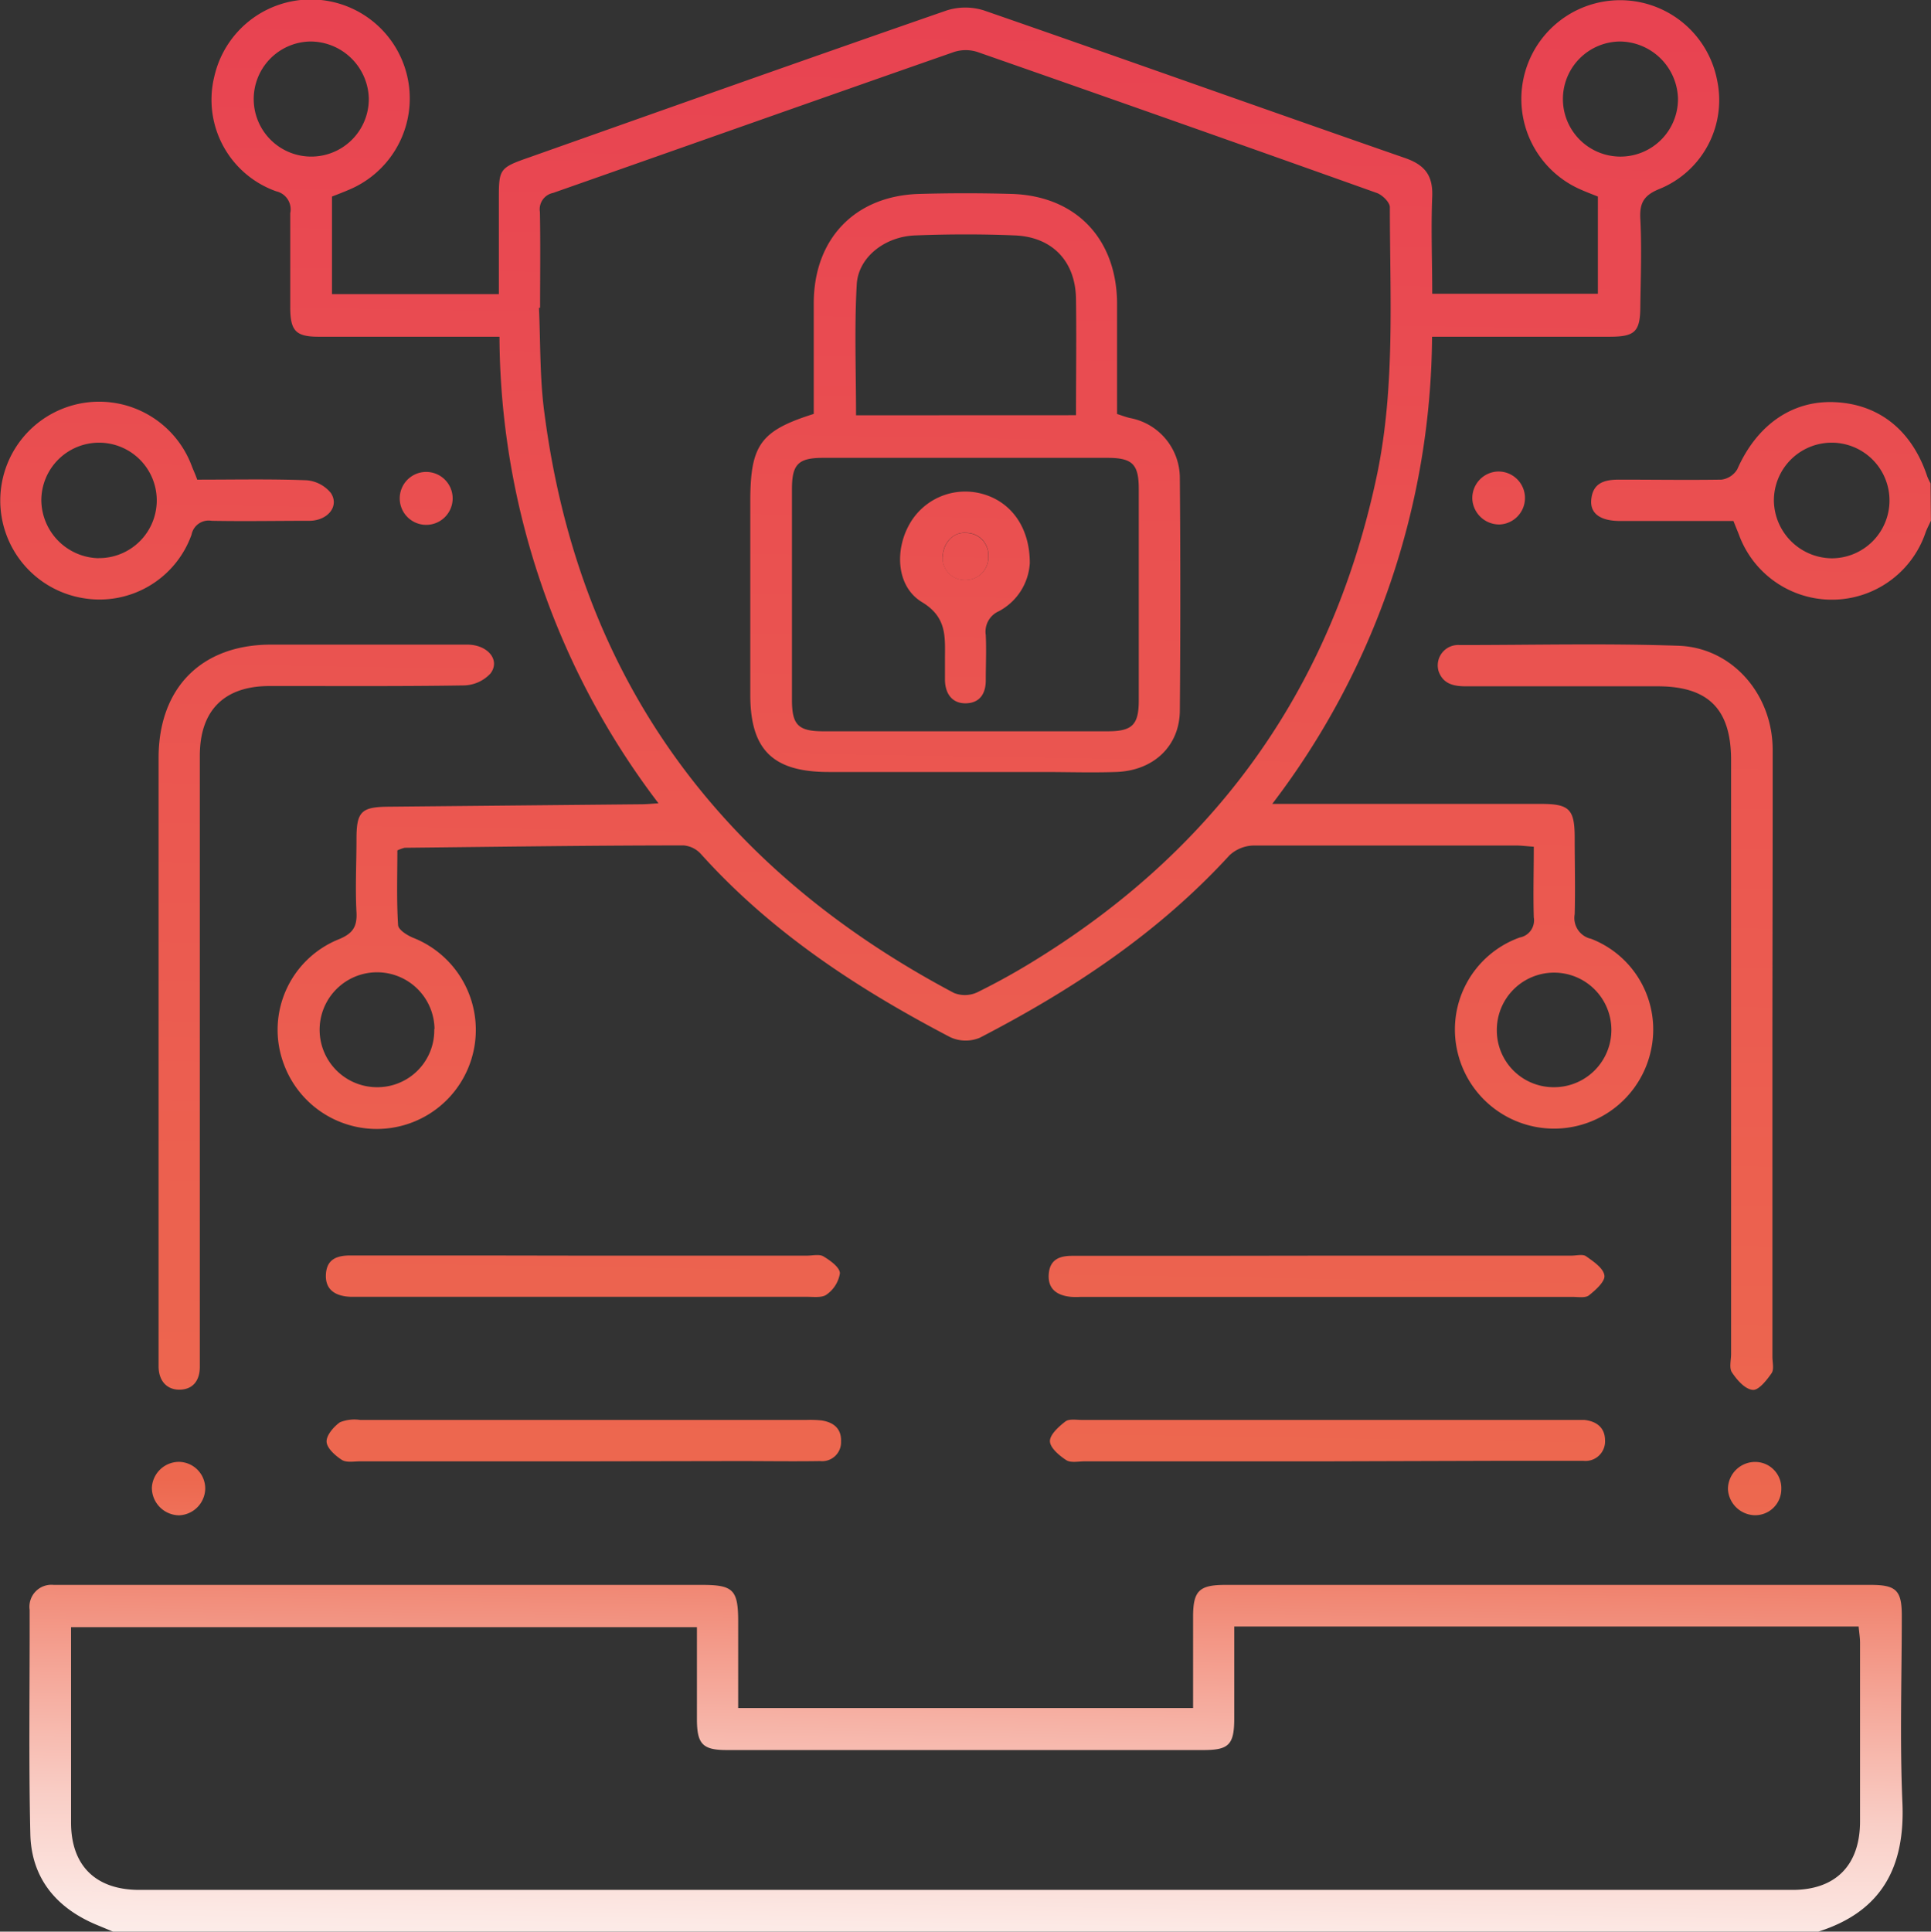 <svg id="Capa_1" data-name="Capa 1" xmlns="http://www.w3.org/2000/svg" xmlns:xlink="http://www.w3.org/1999/xlink" viewBox="0 0 221.49 221.54"><rect x="0" y="0" width="221.49" height="221.54" fill="#333333" stroke="none"/><defs><style>.cls-1{fill:url(#Degradado_sin_nombre_31);}.cls-2{fill:url(#Degradado_sin_nombre_5);}.cls-3{fill:url(#Degradado_sin_nombre_5-2);}.cls-4{fill:url(#Degradado_sin_nombre_5-3);}.cls-5{fill:url(#Degradado_sin_nombre_5-4);}.cls-6{fill:url(#Degradado_sin_nombre_5-5);}.cls-7{fill:url(#Degradado_sin_nombre_5-6);}.cls-8{fill:url(#Degradado_sin_nombre_5-7);}.cls-9{fill:url(#Degradado_sin_nombre_5-8);}.cls-10{fill:url(#Degradado_sin_nombre_5-9);}.cls-11{fill:url(#Degradado_sin_nombre_5-10);}.cls-12{fill:url(#Degradado_sin_nombre_5-11);}.cls-13{fill:url(#Degradado_sin_nombre_5-12);}.cls-14{fill:url(#Degradado_sin_nombre_5-13);}.cls-15{fill:url(#Degradado_sin_nombre_5-14);}.cls-16{fill:url(#Degradado_sin_nombre_5-15);}.cls-17{fill:url(#Degradado_sin_nombre_5-16);}</style><linearGradient id="Degradado_sin_nombre_31" x1="127.65" y1="335.76" x2="133.06" y2="4.85" gradientUnits="userSpaceOnUse"><stop offset="0" stop-color="#fff"/><stop offset="0.02" stop-color="#fef9f8"/><stop offset="0.06" stop-color="#fce9e5"/><stop offset="0.1" stop-color="#f9cec6"/><stop offset="0.14" stop-color="#f5a99b"/><stop offset="0.19" stop-color="#ef7a64"/><stop offset="0.21" stop-color="#ed684f"/><stop offset="0.72" stop-color="#e84351"/><stop offset="1" stop-color="#e73351"/></linearGradient><linearGradient id="Degradado_sin_nombre_5" x1="216.6" y1="337.21" x2="222.01" y2="6.3" gradientUnits="userSpaceOnUse"><stop offset="0" stop-color="#fff"/><stop offset="0.21" stop-color="#ed684f"/><stop offset="0.72" stop-color="#e84351"/><stop offset="1" stop-color="#e73351"/></linearGradient><linearGradient id="Degradado_sin_nombre_5-2" x1="124.57" y1="335.71" x2="129.98" y2="4.8" xlink:href="#Degradado_sin_nombre_5"/><linearGradient id="Degradado_sin_nombre_5-3" x1="199.64" y1="336.93" x2="205.05" y2="6.02" xlink:href="#Degradado_sin_nombre_5"/><linearGradient id="Degradado_sin_nombre_5-4" x1="52.43" y1="334.53" x2="57.84" y2="3.62" xlink:href="#Degradado_sin_nombre_5"/><linearGradient id="Degradado_sin_nombre_5-5" x1="33.75" y1="334.22" x2="39.15" y2="3.31" xlink:href="#Degradado_sin_nombre_5"/><linearGradient id="Degradado_sin_nombre_5-6" x1="168.19" y1="336.42" x2="173.6" y2="5.51" xlink:href="#Degradado_sin_nombre_5"/><linearGradient id="Degradado_sin_nombre_5-7" x1="168.61" y1="336.43" x2="174.02" y2="5.51" xlink:href="#Degradado_sin_nombre_5"/><linearGradient id="Degradado_sin_nombre_5-8" x1="82.91" y1="335.03" x2="88.31" y2="4.11" xlink:href="#Degradado_sin_nombre_5"/><linearGradient id="Degradado_sin_nombre_5-9" x1="83.33" y1="335.03" x2="88.73" y2="4.12" xlink:href="#Degradado_sin_nombre_5"/><linearGradient id="Degradado_sin_nombre_5-10" x1="217.66" y1="337.23" x2="223.07" y2="6.32" xlink:href="#Degradado_sin_nombre_5"/><linearGradient id="Degradado_sin_nombre_5-11" x1="63.48" y1="334.71" x2="68.89" y2="3.8" xlink:href="#Degradado_sin_nombre_5"/><linearGradient id="Degradado_sin_nombre_5-12" x1="186.49" y1="336.72" x2="191.9" y2="5.81" xlink:href="#Degradado_sin_nombre_5"/><linearGradient id="Degradado_sin_nombre_5-13" x1="36.93" y1="334.28" x2="42.34" y2="3.36" xlink:href="#Degradado_sin_nombre_5"/><linearGradient id="Degradado_sin_nombre_5-14" x1="125.5" y1="335.72" x2="130.91" y2="4.81" xlink:href="#Degradado_sin_nombre_5"/><linearGradient id="Degradado_sin_nombre_5-15" x1="125.39" y1="335.72" x2="130.79" y2="4.81" xlink:href="#Degradado_sin_nombre_5"/><linearGradient id="Degradado_sin_nombre_5-16" x1="125.43" y1="335.72" x2="130.84" y2="4.81" xlink:href="#Degradado_sin_nombre_5"/></defs><path class="cls-1" d="M30.55,316.67l-1.95-.81c-4.6-1.94-7.42-5.36-7.54-10.37-.2-8.58-.06-17.16-.08-25.73a2.52,2.52,0,0,1,2.76-2.86H98.11c3.56,0,4.13.57,4.14,4.12v10h52.18c0-3.56,0-7,0-10.45,0-3,.7-3.67,3.71-3.67h74c2.94,0,3.58.63,3.58,3.53,0,7.14-.24,14.28.07,21.41.33,7.43-2.38,12.53-9.66,14.83Zm128.6-35c0,3.68,0,7.13,0,10.57,0,3-.64,3.6-3.52,3.6h-54.7c-2.74,0-3.4-.68-3.41-3.48,0-3.51,0-7,0-10.61H25.73c0,7.57,0,15,0,22.41,0,4.94,2.83,7.72,7.83,7.72H223.18c4.94,0,7.73-2.82,7.75-7.8,0-6.85,0-13.7,0-20.55,0-.61-.11-1.22-.16-1.86Z" transform="translate(-17.58 -95.13)"/><path class="cls-2" d="M239.06,154.85c-.2.44-.43.87-.6,1.32a11.35,11.35,0,0,1-21.45.2c-.19-.47-.38-.93-.6-1.49h-13c-2.26,0-3.45-.85-3.31-2.43.18-2,1.59-2.32,3.26-2.31,3.89,0,7.78.06,11.66,0a2.48,2.48,0,0,0,1.83-1.19c2.23-5.05,6.25-7.9,11.13-7.7,5.14.21,8.92,3.25,10.67,8.55a7.76,7.76,0,0,0,.37.77Zm-11.39,4.31a6.63,6.63,0,1,0-6.62-6.59A6.71,6.71,0,0,0,227.67,159.16Z" transform="translate(-17.58 -95.13)"/><path class="cls-3" d="M63.16,192.66c0,2.81-.1,5.69.08,8.54,0,.54,1,1.18,1.72,1.48a11.36,11.36,0,1,1-14.81,14.53,11.19,11.19,0,0,1,6.23-14.33c1.61-.65,2.18-1.4,2.09-3.11-.15-2.8,0-5.62,0-8.43,0-3.13.56-3.66,3.64-3.69l29-.28c.55,0,1.09-.05,2-.11a88.91,88.91,0,0,1-18.24-53.51H54.16c-2.65,0-3.28-.66-3.29-3.36,0-3.6,0-7.21,0-10.81a2.12,2.12,0,0,0-1.61-2.51,11.14,11.14,0,0,1-7.09-13.2,11.35,11.35,0,1,1,15.49,13c-.65.28-1.32.54-2,.8v11.19H74.8c0-3.62,0-7.2,0-10.77s0-3.7,3.51-4.92c15.94-5.64,31.87-11.3,47.85-16.84a7.06,7.06,0,0,1,4.29,0c16.11,5.58,32.17,11.32,48.28,16.92,2.28.79,3.22,2,3.13,4.4-.15,3.66,0,7.34,0,11.17h19V117.67c-.58-.23-1.24-.48-1.9-.77a11.33,11.33,0,1,1,15.57-12.61,11,11,0,0,1-6.58,12.5c-1.79.72-2.32,1.58-2.22,3.43.17,3.31.05,6.63,0,9.95,0,3-.58,3.57-3.5,3.58H181.84a89.18,89.18,0,0,1-18.33,53.58h30.88c3.18,0,3.8.62,3.81,3.79,0,3,.08,5.92,0,8.87a2.44,2.44,0,0,0,1.88,2.81A11.15,11.15,0,0,1,207,215.35a11.37,11.37,0,0,1-22.22.51,11.21,11.21,0,0,1,7.12-13.21,2,2,0,0,0,1.61-2.31c-.08-2.65,0-5.31,0-8.1-.83-.06-1.45-.14-2.07-.14-10,0-20,0-30.06,0a4.2,4.2,0,0,0-2.77,1.12c-8.15,8.9-18,15.42-28.65,20.93a4.21,4.21,0,0,1-3.37-.06c-10.59-5.53-20.5-12-28.6-21a3,3,0,0,0-2-1c-10.67,0-21.34.16-32,.27A5,5,0,0,0,63.16,192.66Zm16.37-62.23H79.4c.18,4,.09,8,.6,11.88,3.91,30.48,20.06,52.43,47,66.7a3.36,3.36,0,0,0,2.69-.08,78.06,78.06,0,0,0,7-3.91q31.4-19.52,38.9-55.74C177.62,139.23,177,129,177,118.89c0-.56-.87-1.41-1.5-1.63q-22.87-8.16-45.81-16.17a4.38,4.38,0,0,0-2.68,0c-15.35,5.36-30.68,10.79-46,16.17a1.91,1.91,0,0,0-1.5,2.19C79.58,123.07,79.53,126.75,79.53,130.43ZM53.15,99.89a6.6,6.6,0,1,0,6.73,6.47A6.71,6.71,0,0,0,53.15,99.89Zm150.27,0a6.6,6.6,0,1,0,6.63,6.55A6.73,6.73,0,0,0,203.42,99.89Zm-136,113.26a6.59,6.59,0,1,0-6.48,6.67A6.52,6.52,0,0,0,67.39,213.15Zm128.48,6.67a6.57,6.57,0,1,0-6.63-6.53A6.51,6.51,0,0,0,195.87,219.82Z" transform="translate(-17.58 -95.13)"/><path class="cls-4" d="M220.88,216.14q0,17.3,0,34.59c0,.65.21,1.46-.1,1.9-.56.8-1.5,2-2.18,1.9-.86-.08-1.78-1.12-2.36-2-.34-.49-.1-1.4-.1-2.12v-68.1c0-5.85-2.6-8.46-8.41-8.47-7.35,0-14.69,0-22,0-1.41,0-2.62-.26-3.14-1.73a2.34,2.34,0,0,1,2.43-3c8.35,0,16.72-.21,25.07.08,6.15.2,10.79,5.53,10.82,11.88C220.92,192.79,220.88,204.46,220.88,216.14Z" transform="translate(-17.58 -95.13)"/><path class="cls-5" d="M35.77,216.06q0-17,0-34c0-8,4.88-13,12.9-13q11.25,0,22.5,0c2.36,0,3.83,1.78,2.67,3.31a4.29,4.29,0,0,1-3.06,1.37c-7.43.12-14.85.06-22.28.07-5.2,0-8,2.79-8,8q0,34.17,0,68.35c0,.58,0,1.16,0,1.73,0,1.55-.77,2.58-2.27,2.62s-2.45-1-2.46-2.66c0-4.62,0-9.23,0-13.85Z" transform="translate(-17.58 -95.13)"/><path class="cls-6" d="M40.2,150.14c4.19,0,8.37-.09,12.54.07a4,4,0,0,1,2.79,1.46c1,1.51-.35,3.16-2.43,3.19-3.75,0-7.5.07-11.24,0a2,2,0,0,0-2.31,1.59A11.21,11.21,0,0,1,27,163.71a11.34,11.34,0,1,1,12.6-15.07C39.78,149.1,40,149.56,40.2,150.14Zm-11.32,9a6.62,6.62,0,1,0-6.56-6.62A6.72,6.72,0,0,0,28.88,159.15Z" transform="translate(-17.58 -95.13)"/><path class="cls-7" d="M169.72,239.14h28.09c.58,0,1.31-.2,1.7.07.84.6,2,1.37,2.1,2.21.1.67-1,1.66-1.77,2.27-.42.33-1.25.18-1.89.18h-56.4a9.69,9.69,0,0,1-1.08,0c-1.55-.14-2.69-.82-2.6-2.53s1.17-2.18,2.68-2.18c4.68,0,9.36,0,14,0Z" transform="translate(-17.58 -95.13)"/><path class="cls-8" d="M169.63,262.73H142c-.72,0-1.6.2-2.12-.14-.8-.52-1.85-1.41-1.87-2.16s1-1.68,1.77-2.27c.42-.33,1.25-.18,1.89-.18H198c.43,0,.86,0,1.29,0,1.4.14,2.38.88,2.39,2.31a2.24,2.24,0,0,1-2.49,2.38c-3.1,0-6.19,0-9.29,0Z" transform="translate(-17.58 -95.13)"/><path class="cls-9" d="M84.63,239.14h25.5c.65,0,1.43-.2,1.91.09.78.47,1.87,1.25,1.88,1.93a3.68,3.68,0,0,1-1.51,2.43c-.52.41-1.52.27-2.31.27H57.8c-1.64-.06-2.92-.73-2.84-2.53s1.27-2.22,2.87-2.21c4.9,0,9.8,0,14.7,0Z" transform="translate(-17.58 -95.13)"/><path class="cls-10" d="M84.64,262.73H58.92c-.72,0-1.59.17-2.12-.16-.76-.49-1.72-1.34-1.76-2.08s.81-1.73,1.53-2.24a4.43,4.43,0,0,1,2.31-.27H110.1a12.31,12.31,0,0,1,1.72.06c1.38.21,2.29.94,2.23,2.43a2.17,2.17,0,0,1-2.4,2.23c-3.1.05-6.2,0-9.29,0Z" transform="translate(-17.58 -95.13)"/><path class="cls-11" d="M218.84,268.91a3.16,3.16,0,0,1-3.06-3A3.12,3.12,0,0,1,219,262.8a3,3,0,0,1,2.9,3.11A3,3,0,0,1,218.84,268.91Z" transform="translate(-17.58 -95.13)"/><path class="cls-12" d="M69.5,152.32a3,3,0,0,1-6.07-.06,3,3,0,1,1,6.07.06Z" transform="translate(-17.58 -95.13)"/><path class="cls-13" d="M189.61,155.28a3.09,3.09,0,0,1-3.15-2.89,3.05,3.05,0,0,1,2.85-3.18,3,3,0,1,1,.3,6.07Z" transform="translate(-17.58 -95.13)"/><path class="cls-14" d="M38.12,262.79a3.06,3.06,0,0,1,3,3.06,3.12,3.12,0,0,1-3,3.07A3.16,3.16,0,0,1,35,265.73,3.12,3.12,0,0,1,38.12,262.79Z" transform="translate(-17.58 -95.13)"/><path class="cls-15" d="M110.92,142.6c0-4.32,0-8.57,0-12.82.06-7.33,4.78-12.2,12.1-12.41q5.3-.15,10.59,0c7.33.22,12,5.08,12.1,12.42,0,4.24,0,8.49,0,12.82.54.17,1,.35,1.47.46a7,7,0,0,1,5.73,6.9q.11,13.31,0,26.6c0,4.15-3.06,7-7.42,7.1-2.74.09-5.48,0-8.22,0H112.64c-6.4,0-9-2.53-9-8.86q0-11.24,0-22.48C103.69,146.13,104.86,144.51,110.92,142.6ZM128.2,179c5.47,0,10.94,0,16.42,0,2.85,0,3.58-.74,3.58-3.57q0-12.1,0-24.2c0-2.85-.71-3.58-3.56-3.59H112c-2.86,0-3.58.73-3.58,3.57q0,12.11,0,24.2c0,2.85.71,3.58,3.56,3.59C117.39,179,122.8,179,128.2,179ZM141,142.75c0-4.58.06-9,0-13.34s-2.74-7.1-7-7.28c-3.81-.16-7.64-.15-11.45,0-3.49.13-6.53,2.51-6.7,5.63-.28,4.94-.08,9.9-.08,15Z" transform="translate(-17.58 -95.13)"/><path class="cls-16" d="M135.7,159.72a6.69,6.69,0,0,1-3.55,5.51,2.56,2.56,0,0,0-1.5,2.74c.08,1.72,0,3.46,0,5.19,0,1.49-.66,2.58-2.24,2.63s-2.41-1.06-2.44-2.66c0-.79,0-1.59,0-2.38,0-2.53.27-4.81-2.63-6.56s-3.13-5.81-1.53-8.78a7.34,7.34,0,0,1,8.44-3.64C133.51,152.66,135.71,155.56,135.7,159.72Zm-10-.46a2.53,2.53,0,0,0,2.58,2.38,2.61,2.61,0,0,0,2.67-2.76,2.53,2.53,0,0,0-2.58-2.64C126.88,156.12,125.65,157.45,125.69,159.26Z" transform="translate(-17.58 -95.13)"/><path class="cls-17" d="M125.69,159.26c0-1.81,1.19-3.14,2.67-3a2.53,2.53,0,0,1,2.58,2.64,2.61,2.61,0,0,1-2.67,2.76A2.53,2.53,0,0,1,125.69,159.26Z" transform="translate(-17.58 -95.13)"/></svg>